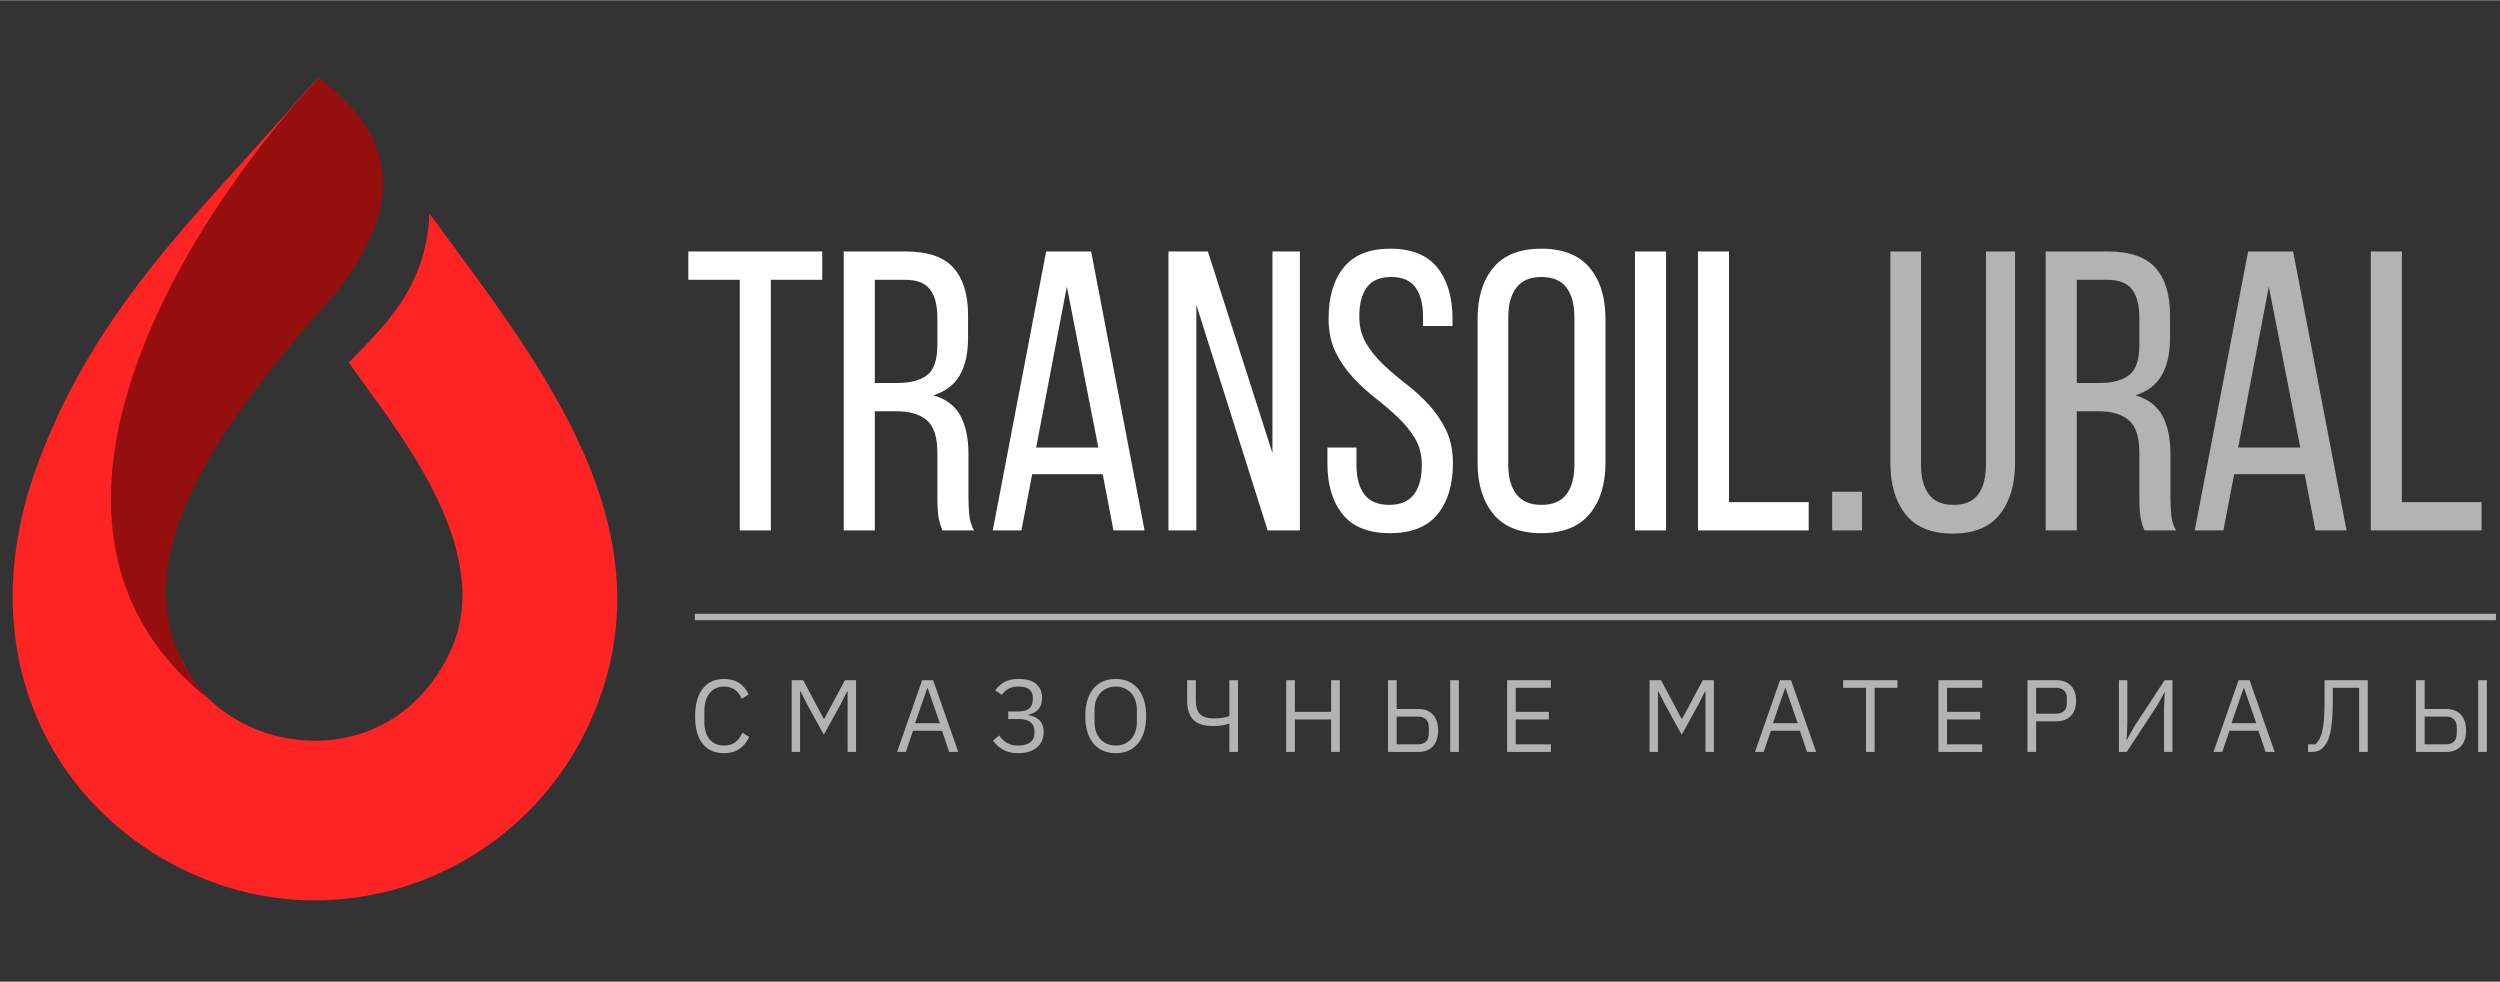 <?xml version="1.0" encoding="UTF-8"?> <!-- Creator: CorelDRAW 2020 (64-Bit) --> <svg xmlns="http://www.w3.org/2000/svg" xmlns:xlink="http://www.w3.org/1999/xlink" xmlns:xodm="http://www.corel.com/coreldraw/odm/2003" xml:space="preserve" width="774px" height="304px" style="shape-rendering:geometricPrecision; text-rendering:geometricPrecision; image-rendering:optimizeQuality; fill-rule:evenodd; clip-rule:evenodd" viewBox="0 0 820.69 322.18"><rect x="0" y="0" width="820.69" height="322.18" fill="#333333" stroke="none"/> <defs> <style type="text/css"> <![CDATA[ .fil0 {fill:none} .fil5 {fill:#960F0F} .fil3 {fill:#B3B3B3} .fil4 {fill:#FF2424} .fil2 {fill:#B3B3B3;fill-rule:nonzero} .fil1 {fill:white;fill-rule:nonzero} ]]> </style> </defs> <g id="Слой_x0020_1">  <rect class="fil0" width="820.69" height="322.18"></rect> <path class="fil1" d="M242.85 174.03l0 -82.26 -16.88 0 0 -9.29 43.95 0 0 9.29 -16.87 0 0 82.26 -10.2 0zm54.53 -91.55c7.24,0 12.45,1.79 15.63,5.36 3.19,3.58 4.78,8.77 4.78,15.57l0 7.45c0,5.06 -0.92,9.16 -2.75,12.3 -1.83,3.13 -4.71,5.31 -8.63,6.53 4.18,1.22 7.15,3.47 8.89,6.74 1.75,3.27 2.62,7.39 2.62,12.36l0 14.25c0,2.01 0.08,3.95 0.26,5.82 0.17,1.88 0.7,3.6 1.57,5.17l-10.33 0c-0.61,-1.31 -1.05,-2.72 -1.31,-4.25 -0.26,-1.53 -0.39,-3.81 -0.39,-6.87l0 -14.38c0,-5.15 -1.16,-8.7 -3.47,-10.66 -2.31,-1.96 -5.6,-2.94 -9.87,-2.94l-7.2 0 0 39.1 -10.2 0 0 -91.55 20.4 0zm-2.61 43.16c4.1,0 7.28,-0.85 9.55,-2.55 2.26,-1.7 3.4,-5.04 3.4,-10.01l0 -8.76c0,-4.18 -0.81,-7.32 -2.42,-9.41 -1.62,-2.1 -4.34,-3.14 -8.18,-3.14l-9.94 0 0 33.87 7.59 0zm44.07 29.95l-3.53 18.44 -9.41 0 17.52 -91.55 14.78 0 17.53 91.55 -10.21 0 -3.53 -18.44 -23.15 0zm1.31 -8.76l20.4 0 -10.33 -52.84 -10.07 52.84zm52.58 27.2l-9.16 0 0 -91.55 12.95 0 21.19 66.18 0 -66.18 9.02 0 0 91.55 -10.59 0 -23.41 -74.02 0 74.02zm63.69 -92.47c6.98,0 12.12,2.08 15.43,6.22 3.32,4.14 4.97,9.7 4.97,16.67l0 2.49 -9.68 0 0 -3.01c0,-4.19 -0.82,-7.41 -2.48,-9.68 -1.66,-2.27 -4.32,-3.4 -7.98,-3.4 -3.66,0 -6.32,1.13 -7.98,3.4 -1.65,2.27 -2.48,5.45 -2.48,9.55 0,3.4 0.76,6.36 2.29,8.89 1.52,2.53 3.42,4.86 5.69,7 2.26,2.13 4.73,4.23 7.39,6.28 2.66,2.05 5.12,4.29 7.39,6.73 2.26,2.44 4.16,5.21 5.68,8.31 1.53,3.09 2.29,6.78 2.29,11.05 0,6.97 -1.68,12.53 -5.03,16.67 -3.36,4.15 -8.57,6.22 -15.63,6.22 -7.06,0 -12.25,-2.07 -15.56,-6.22 -3.32,-4.14 -4.97,-9.7 -4.97,-16.67l0 -5.23 9.54 0 0 5.75c0,4.19 0.88,7.41 2.62,9.68 1.74,2.27 4.45,3.4 8.11,3.4 3.66,0 6.36,-1.13 8.11,-3.4 1.74,-2.27 2.61,-5.49 2.61,-9.68 0,-3.4 -0.76,-6.34 -2.29,-8.83 -1.52,-2.48 -3.42,-4.79 -5.69,-6.93 -2.26,-2.13 -4.7,-4.23 -7.32,-6.28 -2.62,-2.04 -5.06,-4.29 -7.32,-6.73 -2.27,-2.44 -4.17,-5.21 -5.69,-8.31 -1.53,-3.09 -2.29,-6.78 -2.29,-11.05 0,-7.06 1.65,-12.64 4.97,-16.74 3.31,-4.1 8.41,-6.15 15.3,-6.15zm28.64 23.02c0,-7.06 1.72,-12.66 5.17,-16.8 3.44,-4.14 8.7,-6.22 15.76,-6.22 7.06,0 12.34,2.08 15.82,6.22 3.49,4.14 5.23,9.74 5.23,16.8l0 47.35c0,6.97 -1.74,12.55 -5.23,16.74 -3.48,4.18 -8.76,6.28 -15.82,6.28 -7.06,0 -12.32,-2.1 -15.76,-6.28 -3.45,-4.19 -5.17,-9.77 -5.17,-16.74l0 -47.35zm10.07 47.87c0,4.19 0.9,7.43 2.68,9.74 1.79,2.31 4.52,3.47 8.18,3.47 3.75,0 6.49,-1.16 8.24,-3.47 1.74,-2.31 2.61,-5.55 2.61,-9.74l0 -48.39c0,-4.18 -0.87,-7.43 -2.61,-9.74 -1.75,-2.31 -4.49,-3.47 -8.24,-3.47 -3.66,0 -6.39,1.16 -8.18,3.47 -1.78,2.31 -2.68,5.56 -2.68,9.74l0 48.39zm51.79 -69.97l0 91.55 -10.2 0 0 -91.55 10.2 0zm10.47 91.55l0 -91.55 10.2 0 0 82.27 26.16 0 0 9.28 -36.36 0z"></path> <path class="fil2" d="M611.27 161.34l0 12.69 -9.81 0 0 -12.69 9.81 0zm19.36 -8.89c0,4.19 0.85,7.43 2.55,9.74 1.7,2.31 4.42,3.47 8.17,3.47 3.66,0 6.34,-1.16 8.04,-3.47 1.7,-2.31 2.55,-5.55 2.55,-9.74l0 -69.97 9.55 0 0 69.45c0,6.97 -1.66,12.57 -4.97,16.8 -3.31,4.23 -8.5,6.35 -15.56,6.35 -6.98,0 -12.12,-2.12 -15.43,-6.35 -3.32,-4.23 -4.97,-9.83 -4.97,-16.8l0 -69.45 10.07 0 0 69.97zm61.33 -69.97c7.24,0 12.45,1.79 15.63,5.36 3.19,3.58 4.78,8.77 4.78,15.57l0 7.45c0,5.06 -0.92,9.16 -2.75,12.3 -1.83,3.13 -4.71,5.31 -8.63,6.53 4.18,1.22 7.15,3.47 8.89,6.74 1.75,3.27 2.62,7.39 2.62,12.36l0 14.25c0,2.01 0.08,3.95 0.26,5.82 0.17,1.88 0.7,3.6 1.57,5.17l-10.33 0c-0.61,-1.31 -1.05,-2.72 -1.31,-4.25 -0.26,-1.53 -0.39,-3.81 -0.39,-6.87l0 -14.38c0,-5.15 -1.16,-8.7 -3.47,-10.66 -2.31,-1.96 -5.6,-2.94 -9.87,-2.94l-7.2 0 0 39.1 -10.2 0 0 -91.55 20.4 0zm-2.61 43.16c4.1,0 7.28,-0.85 9.55,-2.55 2.26,-1.7 3.4,-5.04 3.4,-10.01l0 -8.76c0,-4.18 -0.81,-7.32 -2.42,-9.41 -1.62,-2.1 -4.34,-3.14 -8.18,-3.14l-9.94 0 0 33.87 7.59 0zm44.07 29.95l-3.53 18.44 -9.41 0 17.52 -91.55 14.78 0 17.53 91.55 -10.21 0 -3.53 -18.44 -23.15 0zm1.31 -8.76l20.4 0 -10.33 -52.84 -10.07 52.84zm43.55 27.2l0 -91.55 10.2 0 0 82.27 26.16 0 0 9.28 -36.36 0z"></path> <rect class="fil3" x="228.1" y="201.4" width="591.26" height="2.12"></rect> <path class="fil2" d="M237.67 247.17c-2.99,0 -5.32,-1.02 -6.99,-3.05 -1.66,-2.04 -2.49,-5.04 -2.49,-9 0,-3.96 0.83,-7 2.49,-9.13 1.67,-2.12 4,-3.19 6.99,-3.19 1.98,0 3.64,0.45 4.98,1.33 1.34,0.89 2.38,2.16 3.12,3.8l-2.29 1.39c-0.48,-1.22 -1.2,-2.19 -2.16,-2.92 -0.97,-0.73 -2.19,-1.1 -3.65,-1.1 -1.01,0 -1.92,0.19 -2.72,0.57 -0.8,0.39 -1.47,0.94 -2.02,1.65 -0.55,0.71 -0.98,1.55 -1.27,2.54 -0.29,0.98 -0.44,2.08 -0.44,3.3l0 3.52c0,2.44 0.57,4.35 1.69,5.73 1.13,1.38 2.71,2.06 4.76,2.06 1.51,0 2.77,-0.38 3.78,-1.16 1.01,-0.78 1.76,-1.81 2.23,-3.09l2.26 1.42c-0.74,1.66 -1.81,2.97 -3.21,3.91 -1.39,0.95 -3.08,1.42 -5.06,1.42zm40.58 -20.25l-0.17 0 -1.99 3.95 -5.64 10.26 -5.64 -10.26 -1.99 -3.95 -0.17 0 0 19.85 -2.76 0 0 -23.56 3.78 0 6.75 12.69 0.16 0 6.79 -12.69 3.64 0 0 23.56 -2.76 0 0 -19.85zm33.35 19.85l-2.36 -6.96 -9.52 0 -2.36 6.96 -2.87 0 8.23 -23.56 3.61 0 8.24 23.56 -2.97 0zm-7.05 -20.93l-0.17 0 -3.98 11.48 8.13 0 -3.98 -11.48zm29.67 21.33c-1.91,0 -3.54,-0.37 -4.89,-1.11 -1.35,-0.75 -2.47,-1.76 -3.34,-3.04l2.05 -1.65c0.72,1.05 1.57,1.87 2.55,2.44 0.98,0.58 2.19,0.86 3.63,0.86 1.69,0 3.01,-0.34 3.95,-1.03 0.94,-0.69 1.42,-1.76 1.42,-3.2l0 -0.44c0,-1.22 -0.41,-2.2 -1.22,-2.93 -0.81,-0.74 -2.09,-1.1 -3.85,-1.1l-3.54 0 0 -2.5 3.34 0c1.67,0 2.87,-0.34 3.61,-1.02 0.75,-0.68 1.12,-1.69 1.12,-3.05l0 -0.47c0,-1.15 -0.38,-2.05 -1.13,-2.68 -0.76,-0.64 -1.91,-0.95 -3.46,-0.95 -1.42,0 -2.57,0.25 -3.45,0.74 -0.87,0.5 -1.58,1.15 -2.12,1.96l-2.2 -1.42c0.86,-1.21 1.88,-2.14 3.08,-2.79 1.19,-0.66 2.75,-0.99 4.69,-0.99 2.56,0 4.48,0.56 5.73,1.69 1.26,1.12 1.89,2.62 1.89,4.49 0,1.62 -0.39,2.88 -1.19,3.78 -0.8,0.9 -1.9,1.49 -3.29,1.79l0 0.17c0.69,0.09 1.35,0.26 1.95,0.5 0.61,0.25 1.14,0.6 1.59,1.05 0.45,0.45 0.81,1.01 1.08,1.67 0.27,0.66 0.4,1.43 0.4,2.31 0,1.04 -0.19,1.98 -0.57,2.84 -0.38,0.85 -0.93,1.58 -1.65,2.19 -0.72,0.61 -1.61,1.08 -2.65,1.4 -1.05,0.33 -2.22,0.49 -3.53,0.49zm32.04 0c-1.53,0 -2.91,-0.26 -4.14,-0.79 -1.22,-0.53 -2.27,-1.31 -3.14,-2.33 -0.86,-1.02 -1.53,-2.3 -2,-3.81 -0.48,-1.52 -0.71,-3.27 -0.71,-5.25 0,-1.98 0.23,-3.73 0.71,-5.24 0.47,-1.5 1.14,-2.77 2,-3.81 0.87,-1.03 1.92,-1.82 3.14,-2.34 1.23,-0.53 2.61,-0.8 4.14,-0.8 1.51,0 2.88,0.27 4.12,0.8 1.23,0.52 2.29,1.31 3.15,2.34 0.87,1.04 1.54,2.31 2.01,3.81 0.47,1.51 0.71,3.26 0.71,5.24 0,1.98 -0.24,3.73 -0.71,5.25 -0.47,1.51 -1.14,2.79 -2.01,3.81 -0.86,1.02 -1.92,1.8 -3.15,2.33 -1.24,0.53 -2.61,0.79 -4.12,0.79zm0 -2.5c1.01,0 1.94,-0.18 2.8,-0.54 0.85,-0.36 1.59,-0.88 2.21,-1.55 0.62,-0.69 1.1,-1.5 1.43,-2.45 0.34,-0.94 0.51,-2 0.51,-3.18l0 -3.93c0,-1.17 -0.17,-2.24 -0.51,-3.18 -0.33,-0.95 -0.81,-1.76 -1.43,-2.44 -0.62,-0.68 -1.36,-1.19 -2.21,-1.56 -0.86,-0.36 -1.79,-0.54 -2.8,-0.54 -1.01,0 -1.95,0.18 -2.8,0.54 -0.86,0.37 -1.59,0.88 -2.21,1.56 -0.62,0.68 -1.1,1.49 -1.44,2.44 -0.34,0.94 -0.5,2.01 -0.5,3.18l0 3.93c0,1.18 0.16,2.24 0.5,3.18 0.34,0.95 0.82,1.76 1.44,2.45 0.62,0.67 1.35,1.19 2.21,1.55 0.85,0.36 1.79,0.54 2.8,0.54zm37.3 -7.19l-0.17 0c-0.61,0.25 -1.36,0.44 -2.26,0.58 -0.9,0.13 -1.88,0.2 -2.94,0.2 -2.92,0 -5.06,-0.68 -6.42,-2.04 -1.37,-1.36 -2.05,-3.47 -2.05,-6.33l0 -6.68 2.84 0 0 6.68c0,2.07 0.48,3.57 1.43,4.49 0.96,0.92 2.39,1.38 4.31,1.38 1.12,0 2.13,-0.06 3.03,-0.2 0.9,-0.14 1.65,-0.33 2.23,-0.57l0 -11.78 2.84 0 0 23.56 -2.84 0 0 -9.29zm33.42 -1.38l-11.91 0 0 10.67 -2.84 0 0 -23.56 2.84 0 0 10.39 11.91 0 0 -10.39 2.84 0 0 23.56 -2.84 0 0 -10.67zm18.67 -12.89l2.84 0 0 9.45 7.02 0c2.12,0 3.74,0.61 4.88,1.84 1.13,1.22 1.7,2.96 1.7,5.21 0,2.25 -0.57,3.99 -1.7,5.22 -1.14,1.22 -2.76,1.84 -4.88,1.84l-9.86 0 0 -23.56zm9.86 21.06c1.13,0 2,-0.31 2.62,-0.91 0.62,-0.61 0.92,-1.53 0.92,-2.77l0 -1.76c0,-1.23 -0.3,-2.16 -0.92,-2.76 -0.62,-0.61 -1.49,-0.91 -2.62,-0.91l-7.02 0 0 9.11 7.02 0zm10.56 -21.06l2.84 0 0 23.56 -2.84 0 0 -23.56zm18.68 23.56l0 -23.56 14.37 0 0 2.49 -11.54 0 0 7.9 10.87 0 0 2.5 -10.87 0 0 8.17 11.54 0 0 2.5 -14.37 0zm65.12 -19.85l-0.17 0 -1.99 3.95 -5.64 10.26 -5.64 -10.26 -1.99 -3.95 -0.17 0 0 19.85 -2.76 0 0 -23.56 3.77 0 6.76 12.69 0.16 0 6.79 -12.69 3.64 0 0 23.56 -2.76 0 0 -19.85zm33.35 19.85l-2.36 -6.96 -9.52 0 -2.36 6.96 -2.87 0 8.23 -23.56 3.61 0 8.24 23.56 -2.97 0zm-7.06 -20.93l-0.16 0 -3.99 11.48 8.14 0 -3.99 -11.48zm29.24 -0.14l0 21.07 -2.83 0 0 -21.07 -7.5 0 0 -2.49 17.82 0 0 2.49 -7.49 0zm20.94 21.07l0 -23.56 14.37 0 0 2.49 -11.54 0 0 7.9 10.87 0 0 2.5 -10.87 0 0 8.17 11.54 0 0 2.5 -14.37 0zm29.23 0l0 -23.56 9.38 0c2.12,0 3.75,0.6 4.88,1.8 1.14,1.21 1.71,2.85 1.71,4.95 0,2.09 -0.57,3.74 -1.71,4.94 -1.13,1.21 -2.76,1.81 -4.88,1.81l-6.54 0 0 10.06 -2.84 0zm2.84 -12.56l6.54 0c1.13,0 2,-0.29 2.62,-0.88 0.62,-0.58 0.93,-1.41 0.93,-2.5l0 -1.75c0,-1.08 -0.31,-1.91 -0.93,-2.5 -0.62,-0.58 -1.49,-0.88 -2.62,-0.88l-6.54 0 0 8.51zm27.17 -11l2.77 0 0 14.78 -0.27 4.83 0.1 0 2.36 -4.26 10.06 -15.35 2.57 0 0 23.56 -2.77 0 0 -14.79 0.27 -4.82 -0.1 0 -2.36 4.25 -10.06 15.36 -2.57 0 0 -23.56zm48.17 23.56l-2.36 -6.96 -9.52 0 -2.36 6.96 -2.87 0 8.24 -23.56 3.61 0 8.23 23.56 -2.97 0zm-7.05 -20.93l-0.17 0 -3.98 11.48 8.13 0 -3.98 -11.48zm20.97 18.43l2.43 0c0.51,-0.5 0.96,-1.1 1.35,-1.81 0.38,-0.71 0.69,-1.61 0.94,-2.71 0.25,-1.11 0.43,-2.47 0.54,-4.09 0.11,-1.62 0.17,-3.6 0.17,-5.94l0 -6.51 14.18 0 0 23.56 -2.84 0 0 -21.07 -8.64 0 0 4.22c0,2.43 -0.07,4.51 -0.22,6.23 -0.15,1.72 -0.35,3.18 -0.62,4.39 -0.27,1.2 -0.61,2.18 -1.02,2.94 -0.4,0.75 -0.86,1.38 -1.38,1.9 -0.47,0.48 -1,0.82 -1.59,1.05 -0.58,0.22 -1.28,0.34 -2.09,0.34l-1.21 0 0 -2.5zm35.44 -21.06l2.84 0 0 9.45 7.02 0c2.11,0 3.74,0.61 4.87,1.84 1.14,1.22 1.71,2.96 1.71,5.21 0,2.25 -0.57,3.99 -1.71,5.22 -1.13,1.22 -2.76,1.84 -4.87,1.84l-9.86 0 0 -23.56zm9.86 21.06c1.12,0 1.99,-0.31 2.61,-0.91 0.62,-0.61 0.93,-1.53 0.93,-2.77l0 -1.76c0,-1.23 -0.31,-2.16 -0.93,-2.76 -0.62,-0.61 -1.49,-0.91 -2.61,-0.91l-7.02 0 0 9.11 7.02 0zm10.56 -21.06l2.84 0 0 23.56 -2.84 0 0 -23.56z"></path> <path class="fil4" d="M59.16 215.71c-5.6,-10.26 -16.82,-33 -18.95,-47.59 -2.94,-20.16 2.23,-40.84 8.65,-56.61 17.66,-43.4 53.7,-80.43 55.71,-86.08 -2.27,2.09 -8.15,8.98 -10.35,11.45 -31.86,35.96 -62.77,65.23 -81.28,113.82 -24.42,64.11 5.03,117.23 52.86,137.23 52,21.75 112.95,-4.98 131.76,-60.78 20.01,-59.36 -23.5,-111.73 -56.61,-157.18 -0.86,25.06 -16.19,38.22 -26.42,48.94 13.06,19.25 50.23,61.53 32.63,96.24 -20.18,40.18 -70.5,32.63 -85.56,5.04l-2.44 -4.48z"></path> <path class="fil5" d="M68.45 229.38c-33.09,-36.9 -1.56,-83.13 34.27,-124.8 0.01,0 0.01,-0.01 0.01,-0.01 32.73,-34.83 27.9,-59.78 1.84,-79.14 -46.89,50.55 -105.82,148.76 -36.12,203.95z"></path> </g> </svg> 